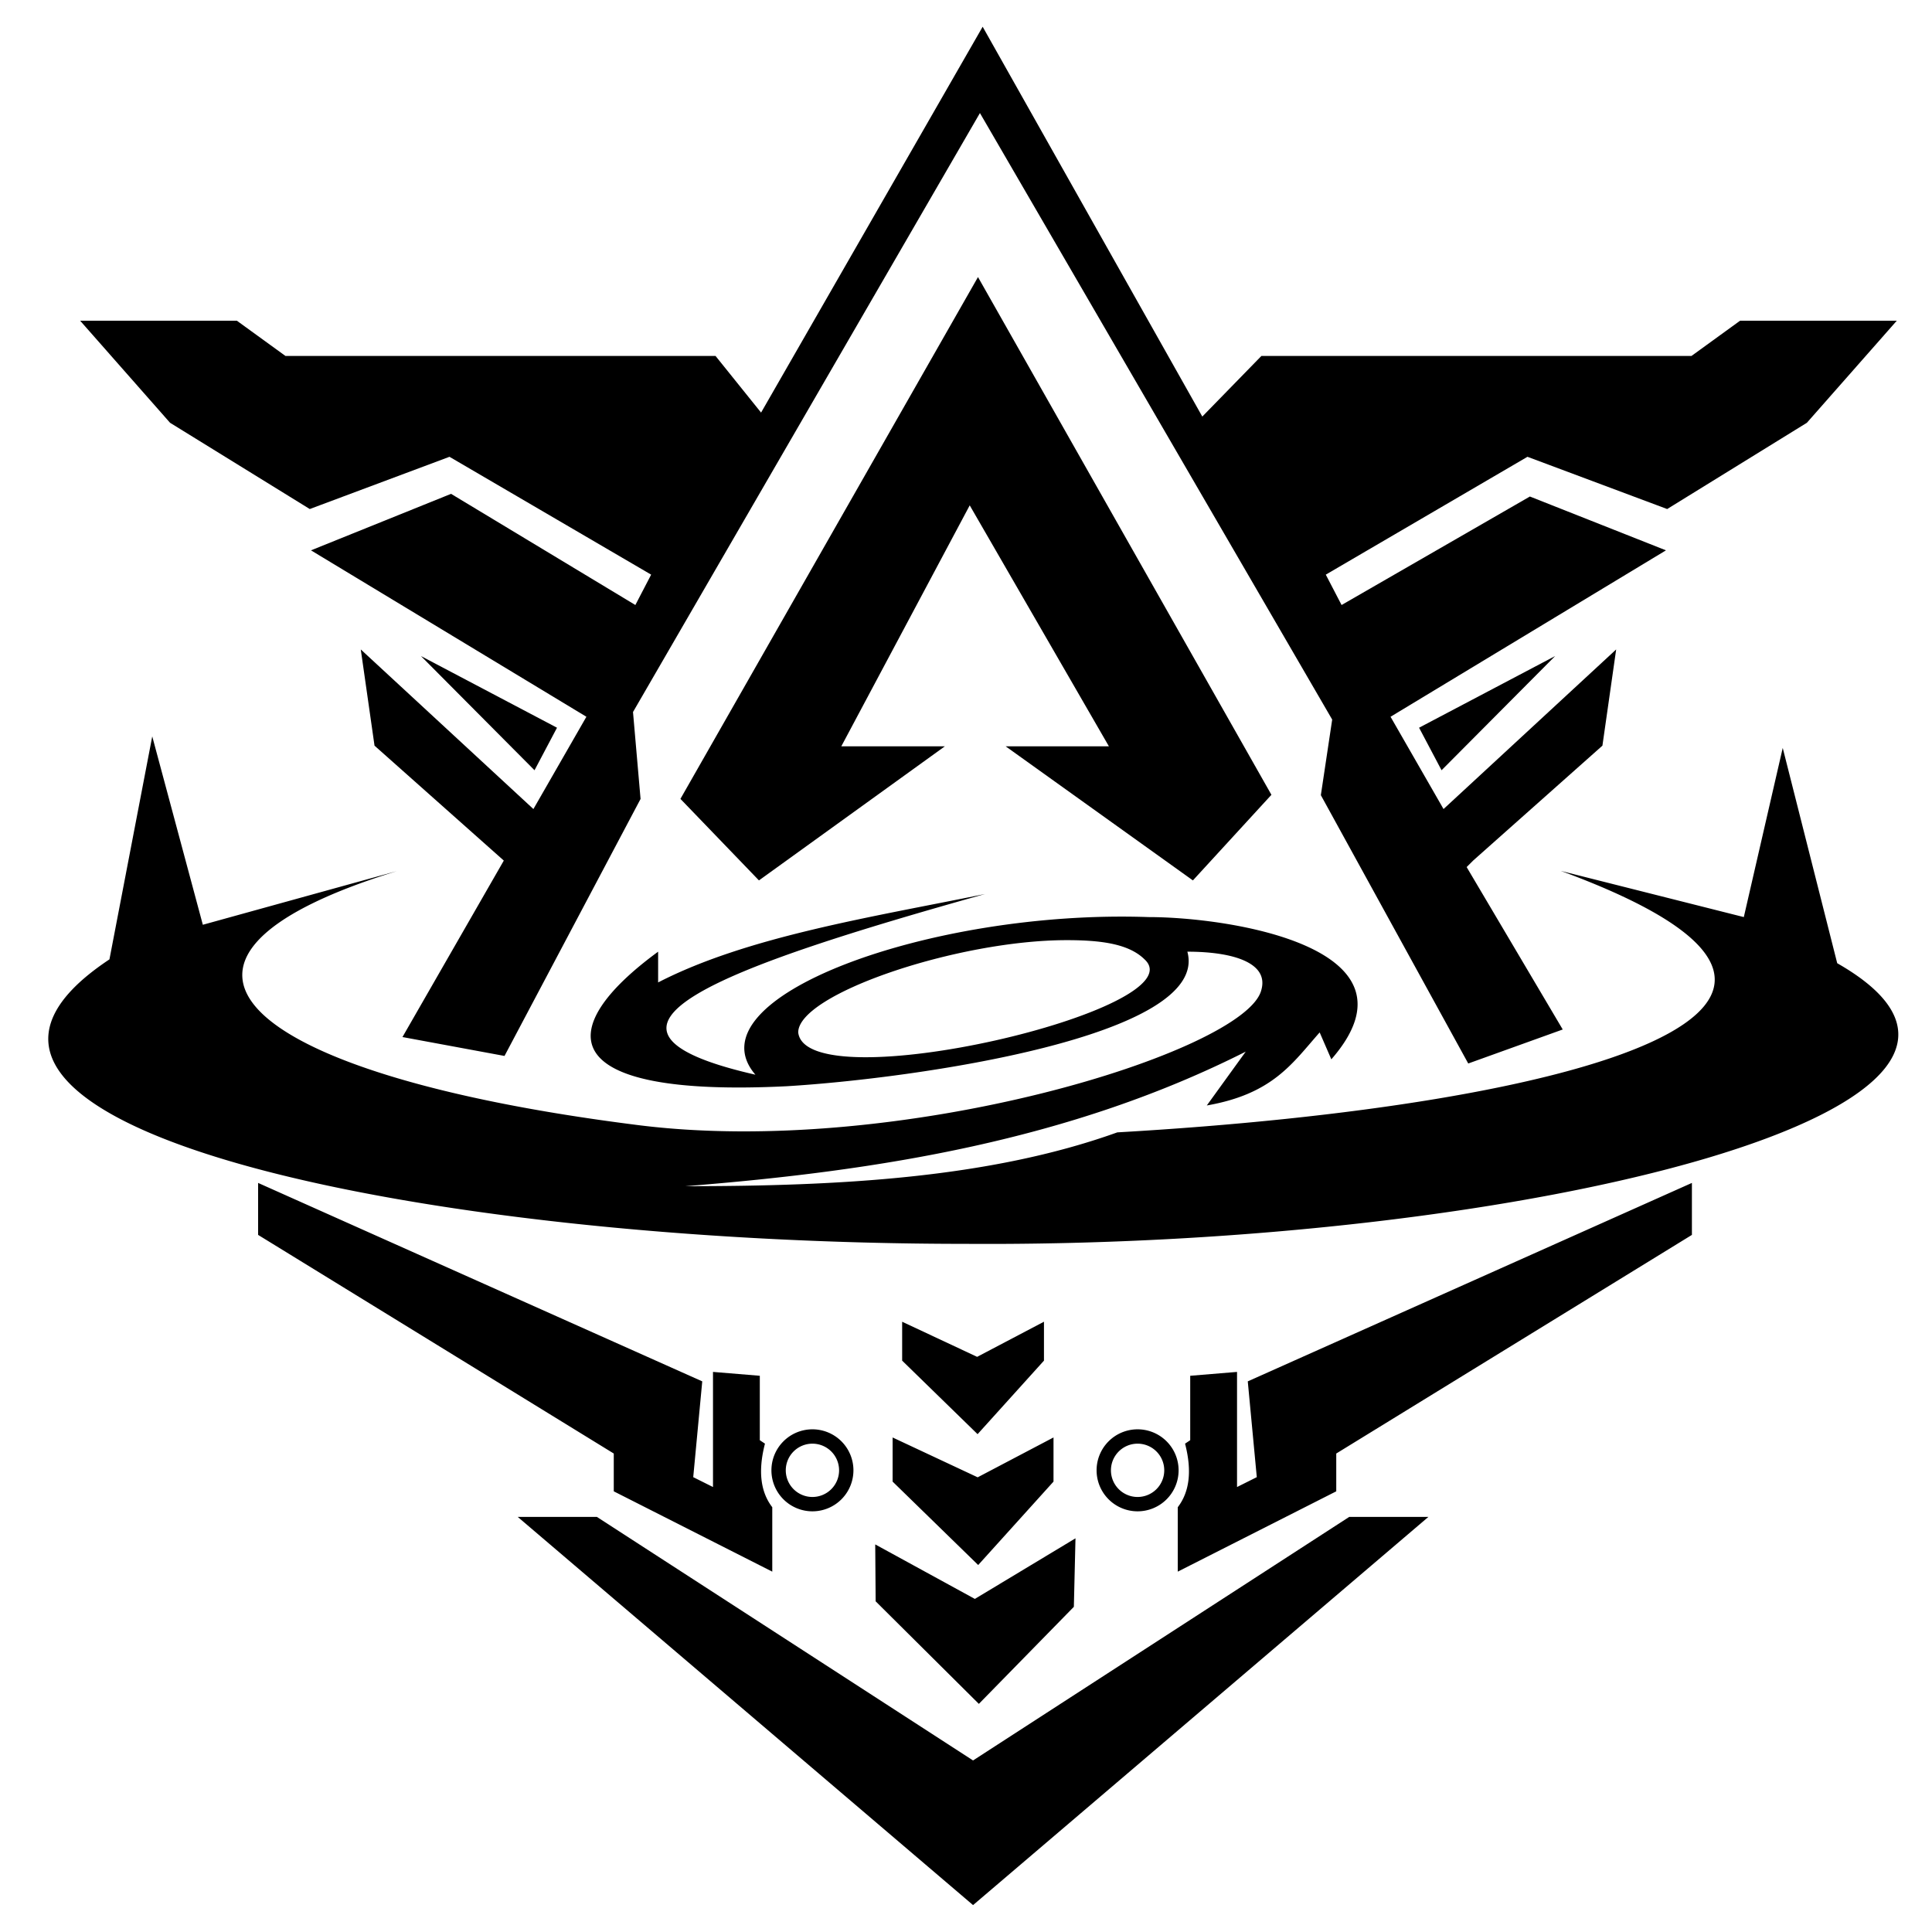 <?xml version="1.0" encoding="UTF-8" standalone="no"?>
<!-- Created with Inkscape (http://www.inkscape.org/) -->

<svg
   width="512"
   height="512"
   viewBox="0 0 135.467 135.467"
   version="1.1"
   id="svg5"
   inkscape:version="1.1 (c68e22c387, 2021-05-23)"
   sodipodi:docname="Season 4 (Mobile).svg"
   xmlns:inkscape="http://www.inkscape.org/namespaces/inkscape"
   xmlns:sodipodi="http://sodipodi.sourceforge.net/DTD/sodipodi-0.dtd"
   xmlns="http://www.w3.org/2000/svg"
   xmlns:svg="http://www.w3.org/2000/svg">
  <sodipodi:namedview
     id="namedview7"
     pagecolor="#ffffff"
     bordercolor="#666666"
     borderopacity="1.0"
     inkscape:pageshadow="2"
     inkscape:pageopacity="0.0"
     inkscape:pagecheckerboard="0"
     inkscape:document-units="mm"
     showgrid="false"
     units="px"
     inkscape:zoom="1"
     inkscape:cx="136.5"
     inkscape:cy="286.5"
     inkscape:window-width="2560"
     inkscape:window-height="1387"
     inkscape:window-x="-8"
     inkscape:window-y="-8"
     inkscape:window-maximized="1"
     inkscape:current-layer="Layer_x0020_1" />
  <defs
     id="defs2">
    <style
       type="text/css"
       id="style1098"><![CDATA[
    .fil0 {fill:#2B3B3C}
   ]]></style>
  </defs>
  <g
     id="Layer_x0020_1"
     inkscape:label="Layer 1"
     inkscape:groupmode="layer"
     transform="matrix(0.265,0,0,0.265,1.19,0.105)"
     style="clip-rule:evenodd;display:inline;fill-rule:evenodd;image-rendering:optimizeQuality;shape-rendering:geometricPrecision;text-rendering:geometricPrecision">
    <sodipodi:namedview
       id="base"
       pagecolor="#ffffff"
       bordercolor="#666666"
       borderopacity="1.0"
       inkscape:pageopacity="0.0"
       inkscape:pageshadow="2"
       inkscape:zoom="2"
       inkscape:cx="30.281841"
       inkscape:cy="122.22079"
       inkscape:document-units="mm"
       inkscape:current-layer="layer1"
       inkscape:document-rotation="0"
       showgrid="false"
       fit-margin-top="0"
       fit-margin-left="0"
       fit-margin-right="0"
       fit-margin-bottom="0"
       inkscape:window-width="1366"
       inkscape:window-height="705"
       inkscape:window-x="-6"
       inkscape:window-y="760"
       inkscape:window-maximized="1"
       inkscape:pagecheckerboard="0" />
    <path
       id="path847"
       style="fill:#000000;fill-opacity:1;stroke-width:1.086"
       d="M 260.016 7.076 L 201.385 109.172 L 189.336 94.186 L 75.541 94.186 L 62.684 84.863 L 21.217 84.863 L 45.004 111.867 L 81.971 134.689 L 118.938 120.867 L 172.299 152.049 L 168.121 160.084 L 119.355 130.67 L 82.293 145.619 L 155.166 189.652 L 141.145 214.07 L 95.467 171.842 L 99.104 197.299 L 133.312 227.707 L 106.498 274.398 L 133.498 279.398 L 169.498 211.398 L 167.498 188.398 L 259.293 29.916 L 352.498 190.398 L 349.498 210.398 L 388.498 281.398 L 413.498 272.398 L 388.074 229.422 L 389.791 227.707 L 424 197.299 L 427.637 171.842 L 381.959 214.07 L 367.938 189.652 L 440.811 145.619 L 404.809 131.377 L 354.982 160.084 L 350.805 152.049 L 404.166 120.867 L 441.133 134.689 L 478.1 111.867 L 501.887 84.863 L 460.42 84.863 L 447.562 94.186 L 333.768 94.186 L 318.131 110.223 L 260.016 7.076 z M 258.779 73.312 L 180.045 211.381 L 200.822 232.953 L 250.02 197.469 L 222.615 197.469 L 256.592 133.717 L 293.414 197.469 L 266.092 197.469 L 315.643 232.953 L 336.42 210.303 L 258.779 73.312 z M 111.385 173.586 L 141.439 203.803 L 147.387 192.551 L 111.385 173.586 z M 411.492 173.586 L 375.488 192.551 L 381.436 203.803 L 411.492 173.586 z M 40.293 194.848 L 28.967 253.846 C -36.93 297.586 110.308 329.119 255.486 329.119 C 404.783 330.136 552.022 292.5 486.125 254.863 L 471.709 197.9 L 461.412 242.656 L 413.02 230.451 C 509.805 266.054 419.199 292.501 295.643 299.621 C 261.665 311.828 221.509 313.861 181.354 313.861 C 232.835 309.792 283.286 301.656 329.619 278.26 L 319.324 292.5 C 336.828 289.448 341.976 281.312 349.184 273.174 L 352.271 280.293 C 378.012 250.794 325.501 242.656 303.879 242.656 C 246.219 240.622 182.383 264.019 199.887 284.363 C 146.346 272.157 191.649 255.882 260.635 236.555 C 230.775 242.658 197.826 247.743 174.145 259.949 L 174.145 251.812 C 146.344 272.157 146.345 290.466 208.123 287.414 C 242.101 285.38 320.354 274.191 314.176 251.812 C 326.531 251.812 335.798 254.864 333.738 261.984 C 329.62 278.26 237.982 306.741 167.967 297.586 C 63.974 284.362 28.967 253.847 105.16 230.451 L 53.678 244.691 L 40.293 194.848 z M 282.256 248.76 C 291.523 248.76 298.731 249.777 302.85 253.846 C 317.264 267.069 213.272 291.484 211.213 273.174 C 211.213 263.002 253.426 248.76 282.256 248.76 z M 68.305 312.996 L 68.305 326.748 L 162.408 384.596 L 162.408 394.598 L 204.346 415.85 L 204.346 398.803 C 201.362 394.925 200.471 389.501 202.414 381.982 L 201.049 381.072 L 201.049 364.025 L 188.662 363.002 L 188.662 393.461 L 183.434 390.848 L 185.82 365.502 L 68.305 312.996 z M 447.678 312.996 L 330.162 365.502 L 332.549 390.848 L 327.32 393.461 L 327.32 363.002 L 314.932 364.025 L 314.932 381.072 L 313.568 381.982 C 315.511 389.501 314.62 394.925 311.637 398.803 L 311.637 415.85 L 353.574 394.598 L 353.574 384.596 L 447.678 326.748 L 447.678 312.996 z M 276.238 349.719 L 258.551 359.016 L 238.713 349.725 L 238.713 360.018 L 258.672 379.473 L 276.236 360.018 L 276.238 349.719 z M 214.973 378.191 A 10.849 10.849 0 0 0 204.123 389.041 A 10.849 10.849 0 0 0 214.973 399.889 A 10.849 10.849 0 0 0 225.822 389.041 A 10.849 10.849 0 0 0 214.973 378.191 z M 301.01 378.191 A 10.849 10.849 0 0 0 290.16 389.041 A 10.849 10.849 0 0 0 301.01 399.889 A 10.849 10.849 0 0 0 311.859 389.041 A 10.849 10.849 0 0 0 301.01 378.191 z M 278.762 380.344 L 258.695 390.891 L 236.191 380.35 L 236.189 392.025 L 258.832 414.098 L 278.76 392.025 L 278.762 380.344 z M 214.973 381.988 A 7.052 7.052 0 0 1 222.025 389.041 A 7.052 7.052 0 0 1 214.973 396.092 A 7.052 7.052 0 0 1 207.92 389.041 A 7.052 7.052 0 0 1 214.973 381.988 z M 301.01 381.988 A 7.052 7.052 0 0 1 308.062 389.041 A 7.052 7.052 0 0 1 301.01 396.092 A 7.052 7.052 0 0 1 293.957 389.041 A 7.052 7.052 0 0 1 301.01 381.988 z M 137.002 401.371 L 257.475 504.078 L 377.949 401.371 L 357 401.371 L 257.475 465.807 L 157.949 401.371 L 137.002 401.371 z M 284.576 407.031 L 257.951 423.066 L 231.588 408.645 L 231.701 423.701 L 259.008 450.838 L 284.145 425.156 L 284.576 407.031 z "
       transform="translate(-4.499,-0.398)" />
  </g>
</svg>
